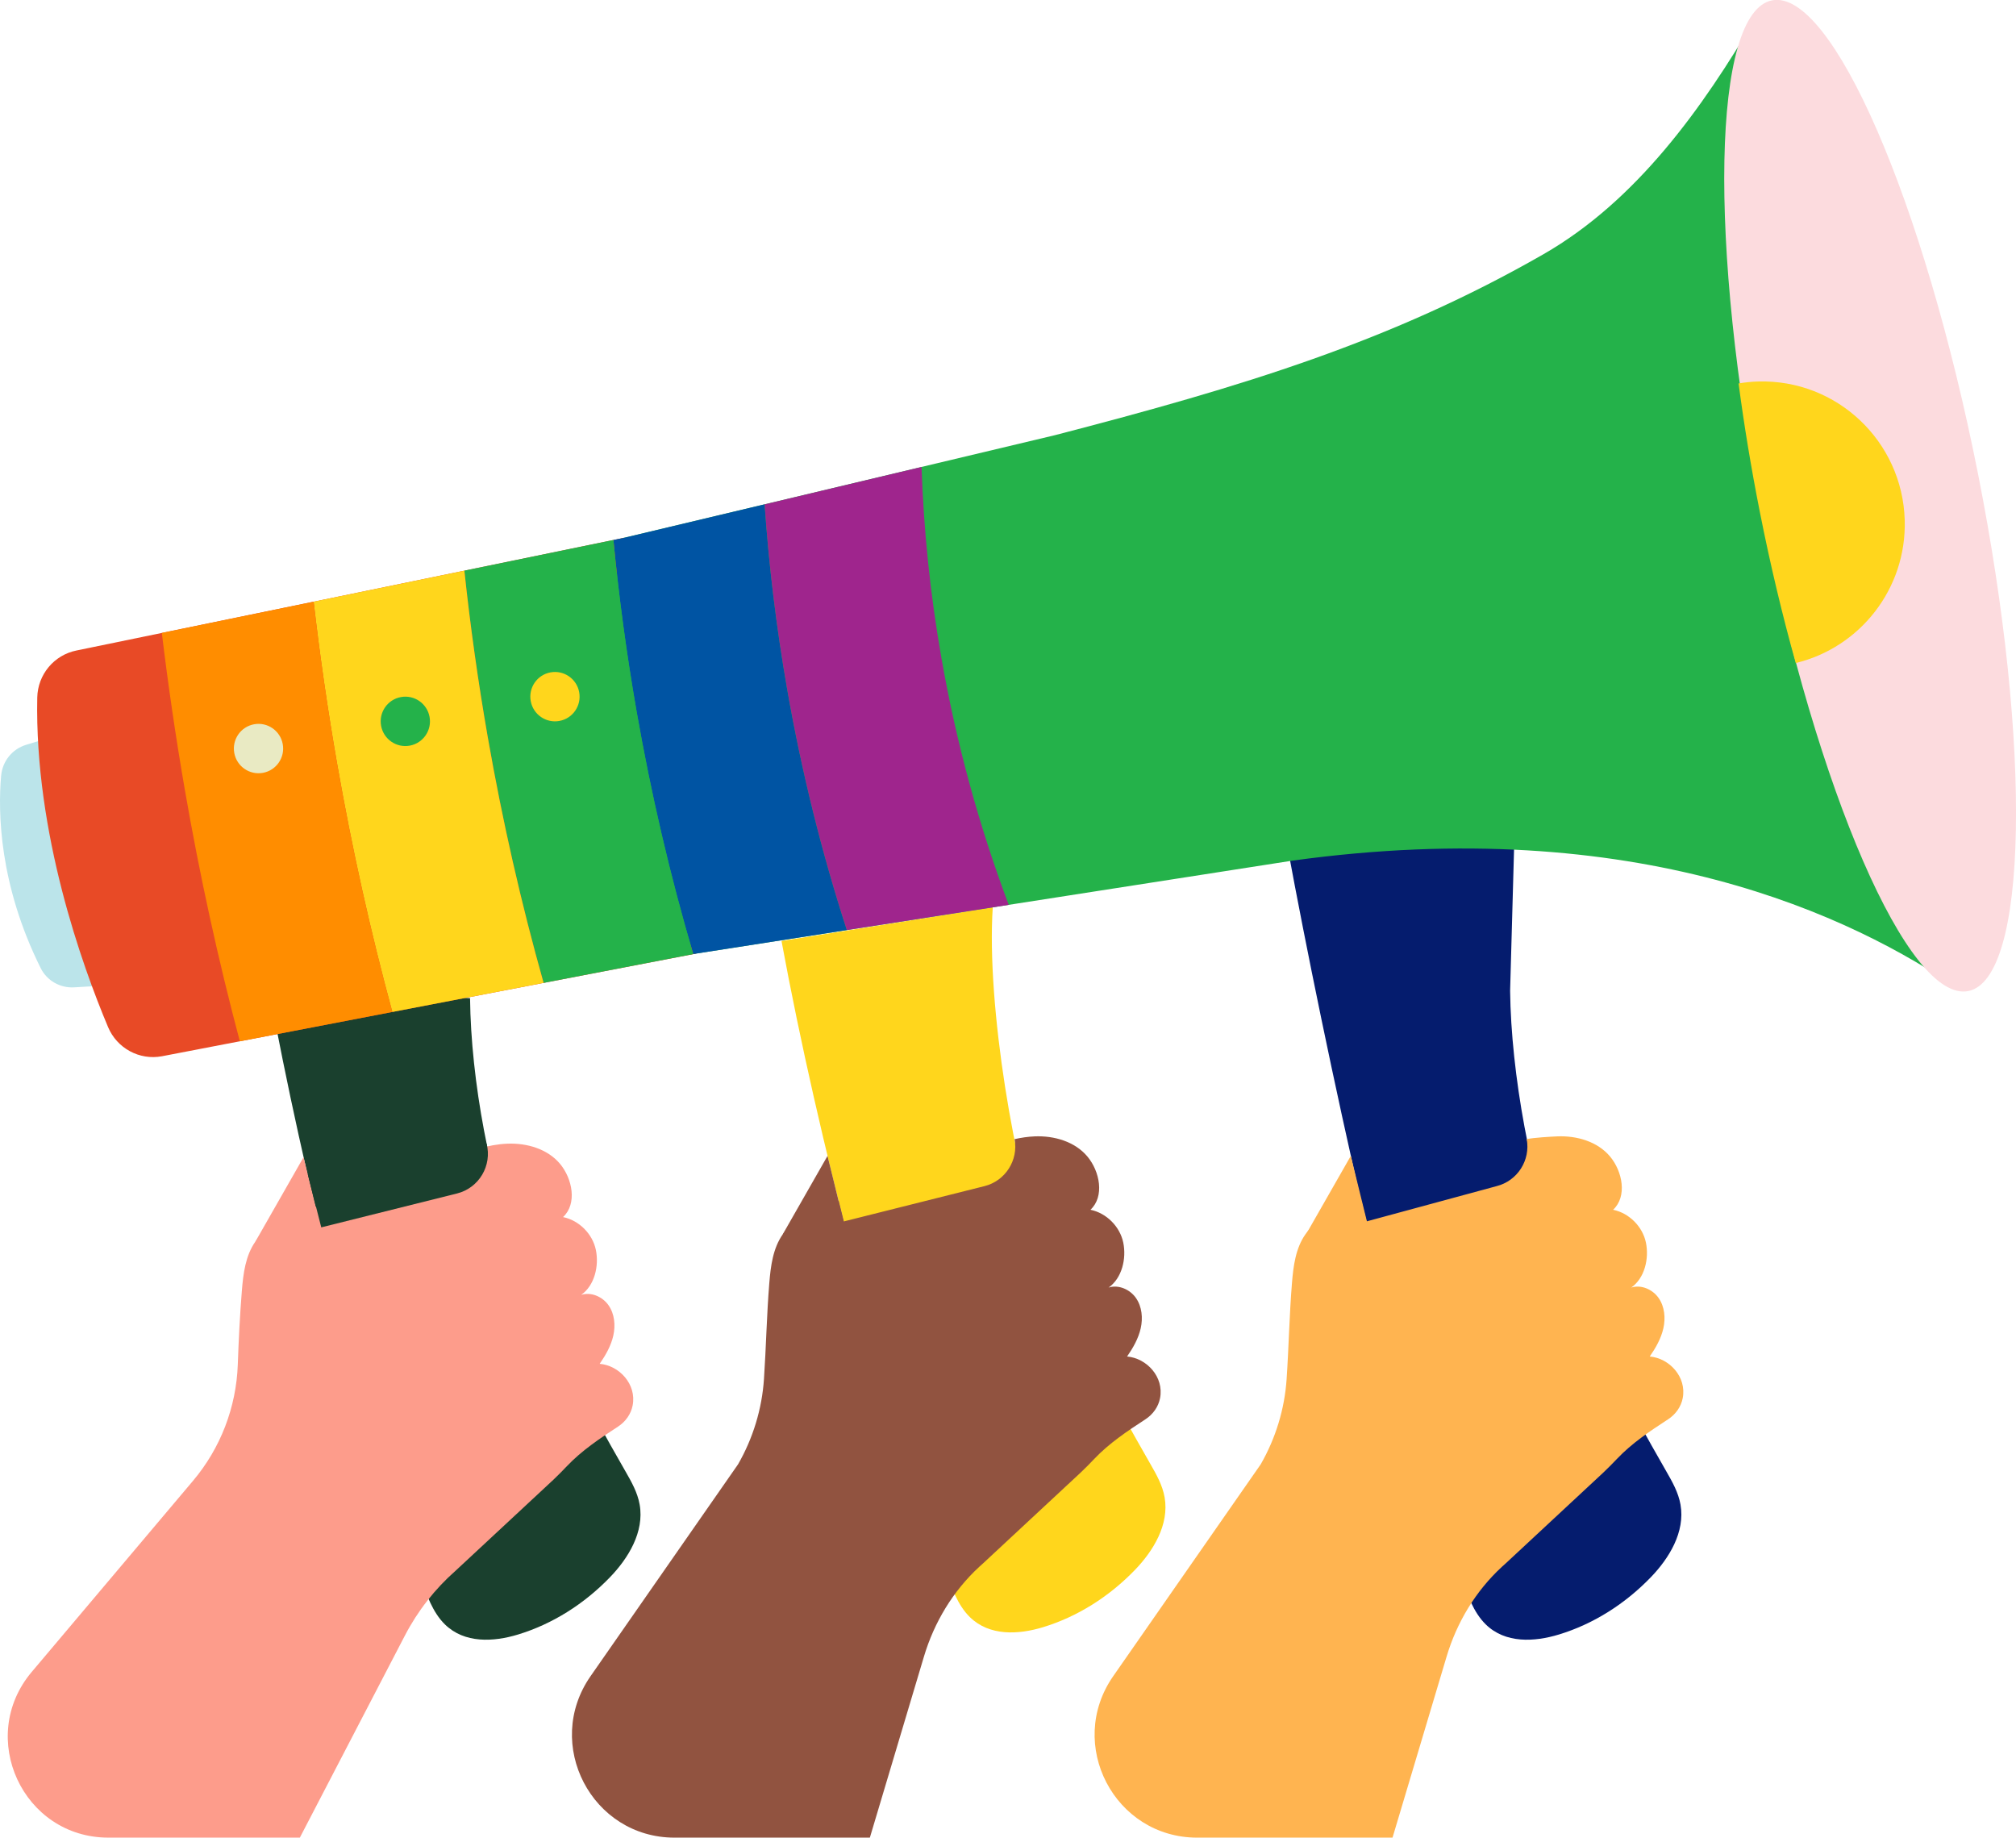 <svg width="429" height="391" viewBox="0 0 429 391" fill="none" xmlns="http://www.w3.org/2000/svg">
<g clip-path="url(#clip0_2164_2576)">
<path d="M100.026 212.392C100.219 229.94 104.284 251.506 110.452 267.533C116.616 283.56 124.732 298.47 133.108 313.085C134.368 315.285 135.666 317.555 136.12 320.145C137.142 325.979 133.664 331.58 129.84 335.554C124.268 341.341 117.497 345.567 110.265 347.773C105.002 349.378 98.837 349.701 94.678 345.631C92.063 343.072 90.708 339.22 89.475 335.517C75.835 294.574 64.983 252.382 57.05 209.46" fill="#1A402E"/>
<path d="M211.26 193.036C209.868 213.716 215.996 249.952 222.16 265.978C228.325 282.005 236.441 296.916 244.817 311.531C246.077 313.73 247.374 316.001 247.828 318.59C248.851 324.425 245.372 330.025 241.548 334C235.976 339.786 229.206 344.012 221.974 346.218C216.71 347.824 210.546 348.146 206.386 344.077C203.771 341.517 202.417 337.665 201.184 333.962C187.544 293.019 174.232 243.129 166.303 200.211" fill="#FFD61C"/>
<path d="M273.963 180.108C281.892 223.026 297.324 294.574 310.964 335.517C312.197 339.22 313.549 343.072 316.167 345.631C320.326 349.704 326.491 349.378 331.755 347.773C338.989 345.567 345.757 341.341 351.329 335.554C355.153 331.583 358.632 325.979 357.609 320.145C357.155 317.555 355.861 315.288 354.597 313.085C346.218 298.47 338.105 283.56 331.941 267.533C325.776 251.506 321.542 228.352 321.349 210.804L322.318 176.031" fill="#051C6E"/>
<path d="M14.707 155.687L5.528 158.487C2.585 159.387 0.509 161.99 0.238 165.065C-0.44 172.749 -0.22 188.179 8.672 206.015C9.999 208.676 12.824 210.258 15.788 210.081L31.244 209.161" fill="#BBE4EA"/>
<path d="M377.729 4.076C376.977 2.311 374.545 2.148 373.573 3.801C362.385 22.869 348.305 42.705 328.419 54.105C296.16 72.6 264.517 82.225 224.487 92.594L112.325 119.302C107.566 120.249 104.071 124.377 103.969 129.237C103.366 158.107 113.507 186.299 119.039 199.444C120.935 203.951 125.694 206.534 130.49 205.638L275 183.125C348.271 172.997 394.224 194.797 417.399 210.875C422.504 119.489 390.59 34.284 377.726 4.073L377.729 4.076Z" fill="#24B24A"/>
<path d="M129.813 141.069C129.813 132.176 130.931 122.717 132.865 114.415L16.289 138.405C11.503 139.355 8.031 143.526 7.93 148.417C7.344 177.257 17.471 205.407 22.999 218.543C24.896 223.05 29.655 225.636 34.454 224.744L148.141 202.892C136.404 185.033 129.813 164.054 129.813 141.069Z" fill="#E84A26"/>
<path d="M418.843 210.871C431.531 208.347 432.467 159.113 420.934 100.904C409.4 42.695 389.764 -2.446 377.076 0.078C364.388 2.603 363.452 51.837 374.986 110.046C386.52 168.254 406.155 213.395 418.843 210.871Z" fill="#FCDBDE"/>
<path d="M374.134 81.17C372.715 81.211 371.326 81.357 369.965 81.587C371.116 90.317 372.62 99.491 374.49 108.937C376.743 120.304 379.334 131.114 382.132 141.072C395.785 137.783 405.747 125.276 405.32 110.654C404.832 93.884 390.87 80.685 374.134 81.173V81.17Z" fill="#FFD61C"/>
<path d="M54.344 264.183L64.593 246.221L69.224 265.008L54.344 264.183Z" fill="#FD9C8B"/>
<path d="M166.57 262.625L176.095 245.943L180.678 264.573L166.57 262.625Z" fill="#915340"/>
<path d="M277.923 262.625L287.448 245.943L292.03 264.573L277.923 262.625Z" fill="#FFB450"/>
<path d="M147.524 203.011L148.137 202.892L180.203 197.896C174.862 181.401 170.591 164.281 167.498 146.612C165.192 133.432 163.606 120.314 162.705 107.308L132.861 114.415L130.534 114.894C131.689 126.983 133.329 139.158 135.469 151.387C138.569 169.08 142.606 186.312 147.524 203.011Z" fill="#0054A3"/>
<path d="M115.675 209.131L147.524 203.008C142.606 186.312 138.569 169.08 135.469 151.383C133.329 139.155 131.693 126.98 130.534 114.89L98.814 121.417C100.067 133.198 101.726 145.047 103.81 156.946C106.932 174.782 110.902 192.197 115.671 209.127L115.675 209.131Z" fill="#24B24A"/>
<path d="M83.49 215.318L115.675 209.131C110.906 192.201 106.936 174.786 103.813 156.95C101.73 145.05 100.07 133.201 98.817 121.42L66.744 128.022C68.062 139.491 69.728 151.017 71.754 162.587C74.904 180.573 78.829 198.168 83.487 215.318H83.49Z" fill="#FFD61C"/>
<path d="M83.49 215.318C78.829 198.164 74.904 180.573 71.757 162.587C69.732 151.017 68.065 139.491 66.748 128.022L34.438 134.671C35.772 145.743 37.398 156.862 39.329 168.021C42.489 186.248 46.404 204.107 51.035 221.557L83.49 215.318Z" fill="#FF8D00"/>
<path d="M180.207 197.896L214.651 192.53C208.368 175.801 203.528 158.243 200.33 139.986C197.942 126.349 196.557 112.783 196.103 99.359L162.709 107.311C163.61 120.317 165.195 133.436 167.502 146.615C170.594 164.281 174.865 181.404 180.207 197.9V197.896Z" fill="#9F258D"/>
<path d="M60.166 158.321C60.691 161.176 58.804 163.915 55.959 164.437C53.11 164.963 50.377 163.073 49.855 160.222C49.33 157.367 51.217 154.628 54.062 154.106C56.911 153.58 59.644 155.47 60.166 158.321Z" fill="#E9EAC3"/>
<path d="M91.409 152.534C91.934 155.388 90.047 158.128 87.202 158.65C84.353 159.176 81.62 157.286 81.098 154.435C80.573 151.58 82.46 148.841 85.305 148.319C88.154 147.792 90.887 149.683 91.409 152.534Z" fill="#24B24A"/>
<path d="M123.249 147.28C123.774 150.135 121.887 152.874 119.042 153.396C116.193 153.922 113.46 152.032 112.938 149.181C112.413 146.326 114.3 143.587 117.145 143.065C119.994 142.539 122.727 144.429 123.249 147.28Z" fill="#FFD61C"/>
<path d="M127.614 290.178C128.885 288.342 130.019 286.363 130.51 284.184C131.002 282.005 130.781 279.585 129.511 277.749C128.241 275.913 125.802 274.834 123.679 275.513C126.531 273.51 127.503 269.359 126.798 265.945C126.09 262.53 123.228 259.662 119.817 258.96C122.852 256.142 121.819 250.79 119.157 247.616C116.494 244.443 112.094 243.174 107.959 243.343C103.826 243.513 99.86 244.935 95.965 246.34C85.81 250.006 75.659 253.672 65.504 257.341C61.331 258.848 56.897 260.548 54.34 264.18C52.227 267.18 51.759 271.015 51.464 274.671C51.044 279.891 50.787 285.125 50.601 290.358C50.276 299.444 46.922 308.147 41.073 315.078L6.747 355.746C-5.003 369.668 4.871 390.997 23.067 390.997H63.807L86.166 347.99C88.882 342.767 92.54 338.093 96.954 334.203L117.758 314.85C118.581 314.086 119.865 312.773 120.637 311.958C123.787 308.639 127.655 306.053 131.51 303.544C133.102 302.509 134.267 300.9 134.626 299.034C135.496 294.533 131.781 290.538 127.608 290.182L127.614 290.178Z" fill="#FD9C8B"/>
<path d="M65.478 249.802L68.363 261.152L97.249 253.94C101.927 252.772 104.755 248.007 103.549 243.333L65.478 249.806V249.802Z" fill="#1A402E"/>
<path d="M239.844 288.624C241.114 286.788 242.249 284.809 242.74 282.63C243.231 280.451 243.011 278.031 241.741 276.195C240.471 274.358 238.032 273.279 235.908 273.958C238.76 271.955 239.732 267.804 239.028 264.39C238.32 260.975 235.458 258.107 232.047 257.405C235.082 254.588 234.049 249.235 231.386 246.062C228.724 242.888 224.324 241.619 220.188 241.789C218.742 241.85 217.316 242.064 215.907 242.376C216.734 246.853 213.953 251.262 209.475 252.382L179.573 259.883L178.476 255.518C178.228 255.606 177.981 255.698 177.734 255.786C173.561 257.293 169.127 258.993 166.57 262.625C164.483 265.588 164.002 269.369 163.708 272.984C163.152 279.782 163.027 286.625 162.57 293.426C162.139 299.811 160.243 306.012 157.059 311.561L125.667 356.648C115.583 371.131 125.924 391 143.547 391H185.104L196.61 352.484C198.788 345.193 202.782 338.544 208.367 333.388C208.638 333.141 208.909 332.893 209.187 332.649L229.991 313.295C230.814 312.532 232.098 311.218 232.87 310.404C236.02 307.084 239.888 304.498 243.743 301.99C245.335 300.954 246.5 299.346 246.859 297.479C247.729 292.978 244.014 288.984 239.841 288.627L239.844 288.624Z" fill="#915340"/>
<path d="M351.065 288.624C352.335 286.788 353.47 284.809 353.961 282.63C354.452 280.451 354.232 278.031 352.962 276.195C351.691 274.358 349.253 273.279 347.129 273.958C349.981 271.955 350.953 267.804 350.249 264.39C349.541 260.975 346.678 258.107 343.268 257.405C346.302 254.588 345.269 249.235 342.607 246.062C339.945 242.888 335.545 241.619 331.409 241.789C329.963 241.85 326.291 242.064 324.882 242.376C325.709 246.853 322.928 251.262 318.45 252.382L290.794 259.883L289.696 255.518C289.449 255.606 289.202 255.698 288.955 255.786C284.782 257.293 280.348 258.993 277.791 262.625C275.704 265.588 275.223 269.369 274.928 272.984C274.373 279.782 274.248 286.625 273.79 293.426C273.36 299.811 271.463 306.012 268.279 311.561L236.887 356.648C226.804 371.131 237.145 391 254.768 391H296.325L307.831 352.484C310.009 345.193 314.003 338.544 319.588 333.388C319.859 333.141 320.13 332.893 320.408 332.649L341.212 313.295C342.035 312.532 343.318 311.218 344.091 310.404C347.241 307.084 351.109 304.498 354.963 301.99C356.555 300.954 357.721 299.346 358.08 297.479C358.95 292.978 355.234 288.984 351.061 288.627L351.065 288.624Z" fill="#FFB450"/>
</g>
<defs>
<clipPath id="clip0_2164_2576">
<rect width="429" height="391" fill="white"/>
</clipPath>
</defs>
</svg>
